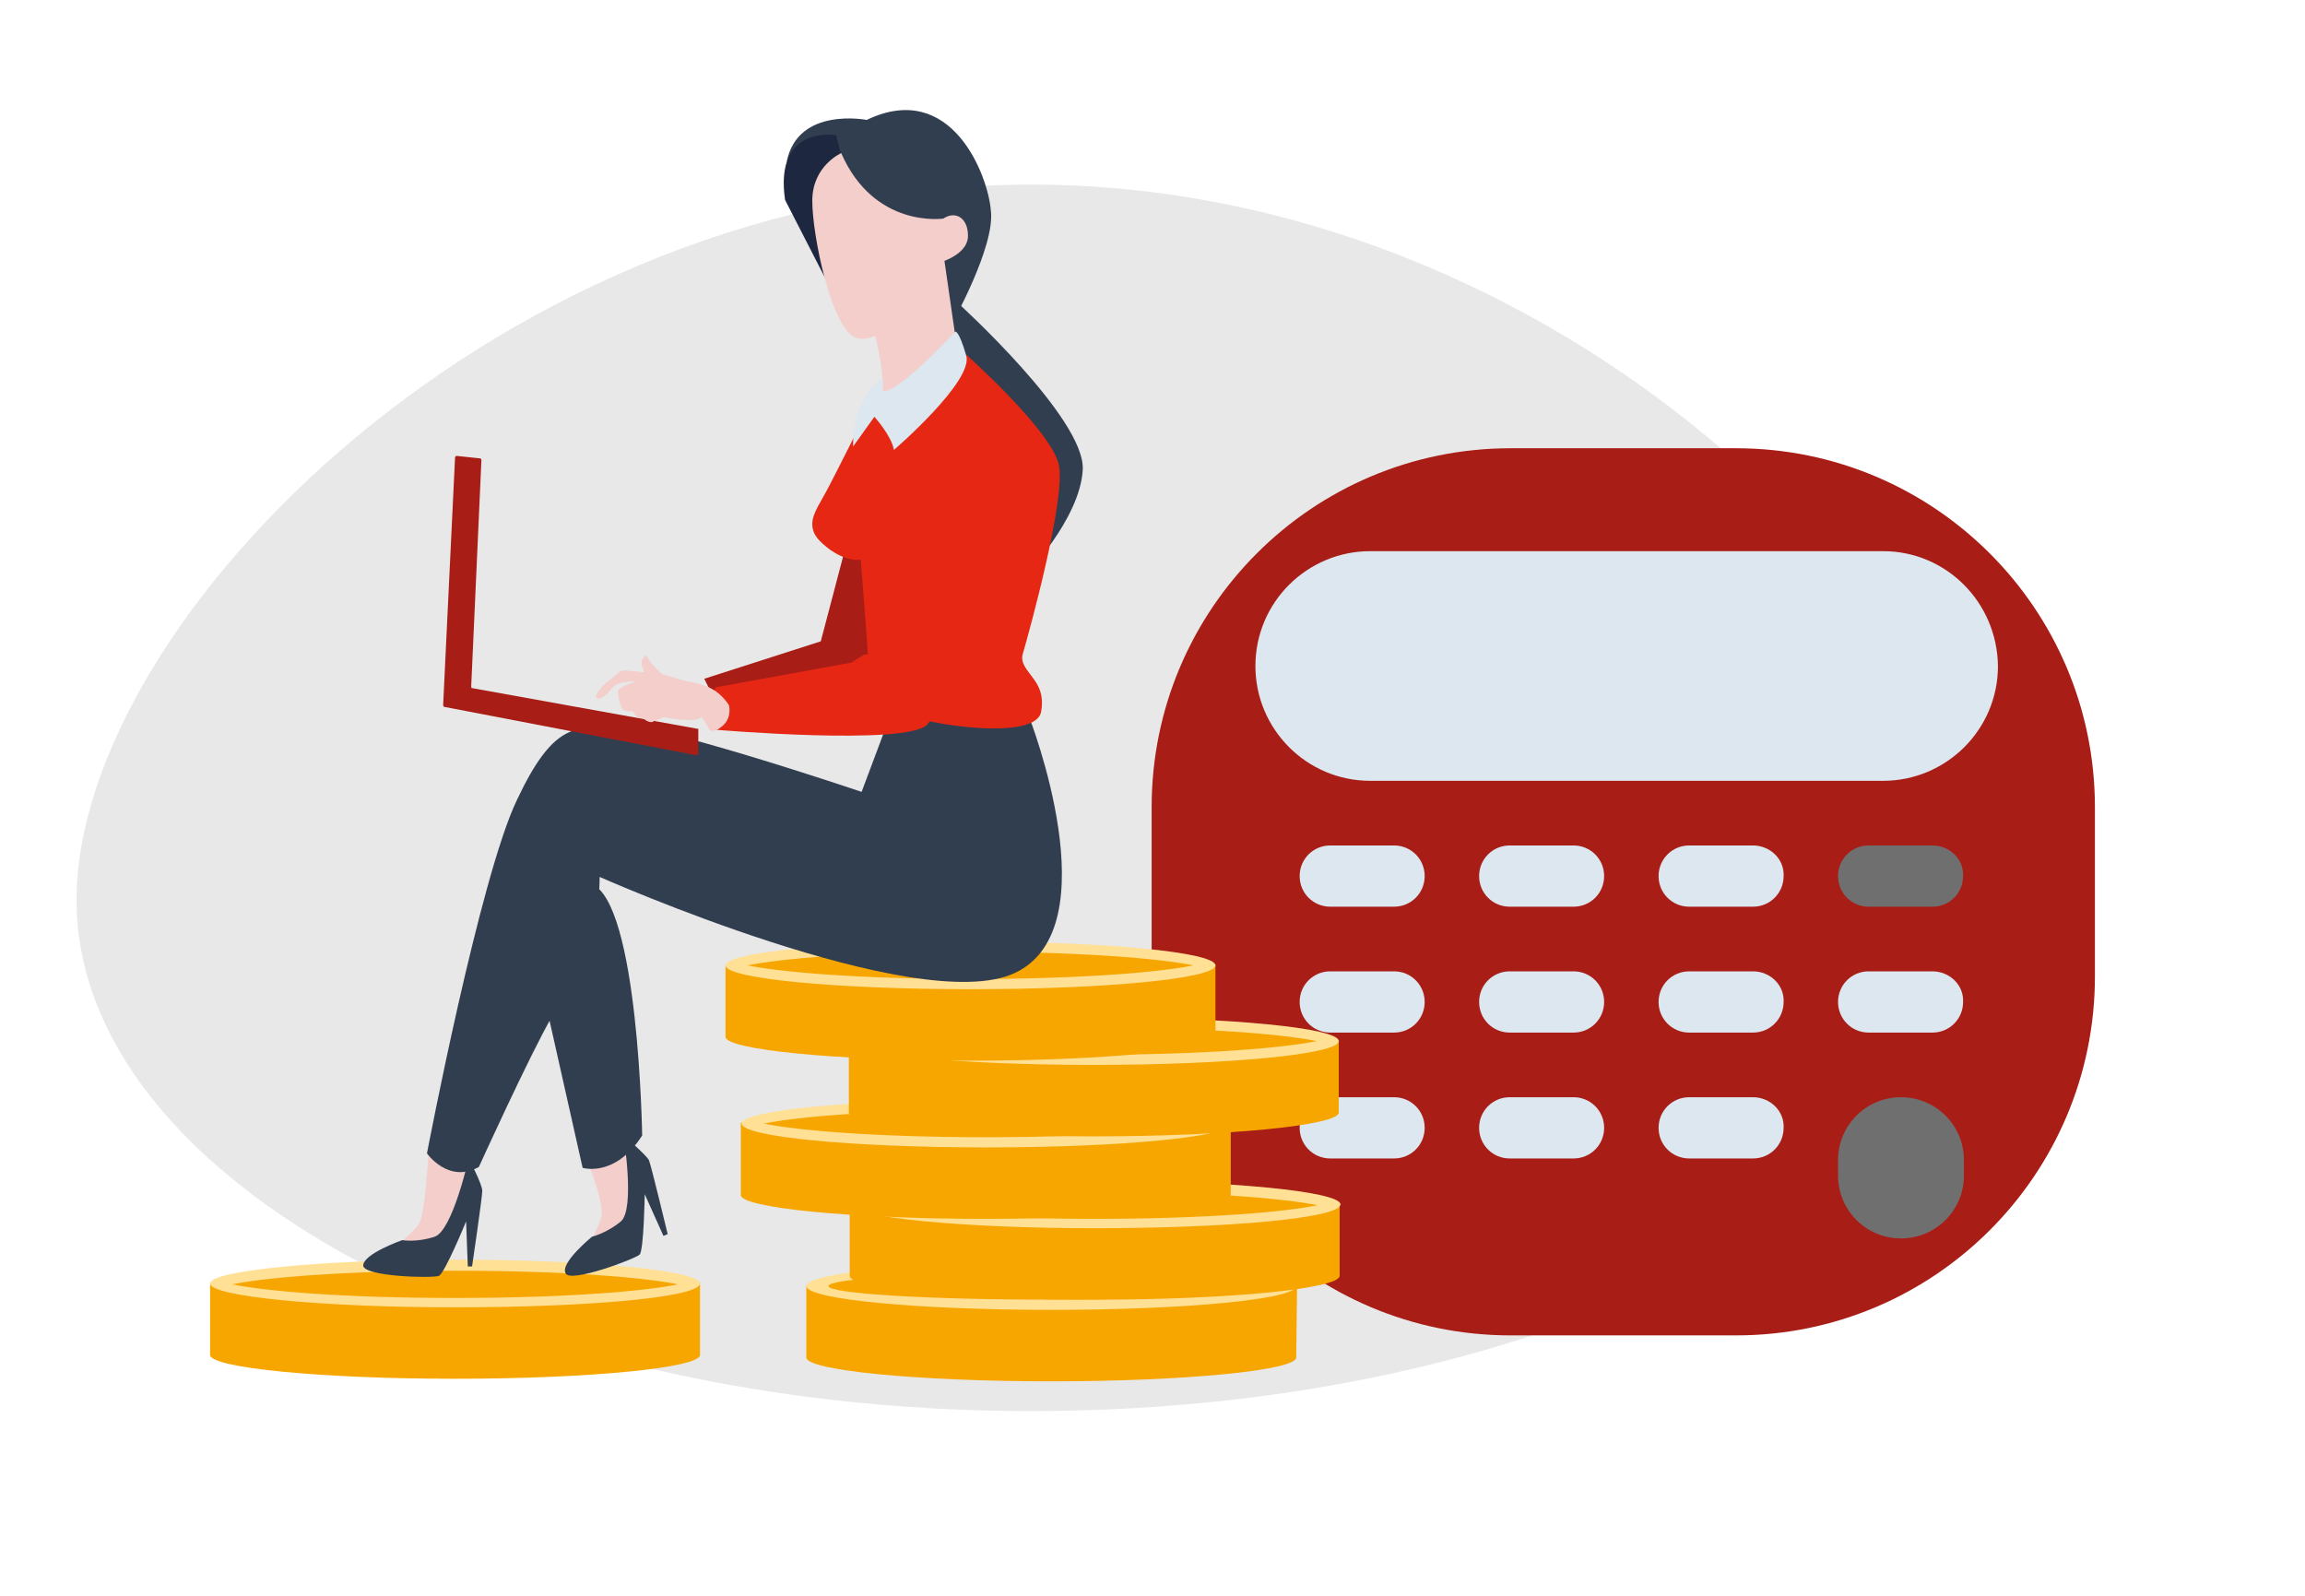 <?xml version="1.0" encoding="utf-8"?>
<!-- Generator: Adobe Illustrator 26.0.3, SVG Export Plug-In . SVG Version: 6.00 Build 0)  -->
<svg version="1.1" id="Ebene_1" xmlns="http://www.w3.org/2000/svg" xmlns:xlink="http://www.w3.org/1999/xlink" x="0px" y="0px"
	 viewBox="0 0 271 187.6" style="enable-background:new 0 0 271 187.6;" xml:space="preserve">
<style type="text/css">
	.st0{fill:#E8E8E8;}
	.st1{fill:#F7A600;}
	.st2{fill:#FFE095;}
	.st3{fill:#A91D17;}
	.st4{fill:#DDE7F0;}
	.st5{fill:#706F6F;}
	.st6{fill:#313E50;}
	.st7{fill:#F3CECB;}
	.st8{fill:#1D273F;}
	.st9{fill:#E52713;}
	.st10{fill:#E2857E;}
</style>
<g id="Gruppe_2141_00000000195279674910758440000013233626531148746939_">
	<path id="Pfad_791_00000169542956348893844850000010391390004950245043_" class="st0" d="M9,105.8c0-32.9,50.2-84.1,112.2-84.1
		s112.2,50.7,112.2,84.1s-50.2,60.1-112.2,60.1S9,138.7,9,105.8"/>
</g>
<g>
	<path class="st1" d="M82.3,150.8H24.7v8.4l0,0c0,0,0,0,0,0.1c0,1.5,12.9,2.8,28.8,2.8s28.8-1.3,28.8-2.8c0,0,0,0,0-0.1l0,0V150.8z"
		/>
	<path class="st2" d="M82.3,150.9c0-1.5-12.9-2.8-28.8-2.8s-28.8,1.3-28.8,2.8s12.9,2.8,28.8,2.8S82.3,152.5,82.3,150.9z"/>
	<path class="st1" d="M53.5,152.6c-13.1,0-22.3-0.8-26.2-1.6c3.9-0.8,13.1-1.6,26.2-1.6s22.3,0.8,26.2,1.6
		C75.8,151.8,66.6,152.6,53.5,152.6z"/>
</g>
<path class="st3" d="M204.1,52.7h-26.5c-23.3,0-42.2,18.9-42.2,42.2v19.9c0,23.3,18.9,42.2,42.2,42.2h26.5
	c23.3,0,42.2-18.9,42.2-42.2V94.9C246.3,71.6,227.4,52.7,204.1,52.7z"/>
<path class="st4" d="M221.4,64.8h-60.3c-7.4,0-13.5,6-13.5,13.5l0,0c0,7.4,6,13.5,13.5,13.5h60.3c7.4,0,13.5-6,13.5-13.5l0,0
	C234.8,70.8,228.8,64.8,221.4,64.8z"/>
<path class="st4" d="M163.9,99.4h-7.5c-2,0-3.6,1.6-3.6,3.6l0,0c0,2,1.6,3.6,3.6,3.6h7.5c2,0,3.6-1.6,3.6-3.6l0,0
	C167.5,101,165.9,99.4,163.9,99.4z"/>
<path class="st4" d="M185,99.4h-7.5c-2,0-3.6,1.6-3.6,3.6l0,0c0,2,1.6,3.6,3.6,3.6h7.5c2,0,3.6-1.6,3.6-3.6l0,0
	C188.6,101,187,99.4,185,99.4z"/>
<path class="st4" d="M206.1,99.4h-7.5c-2,0-3.6,1.6-3.6,3.6l0,0c0,2,1.6,3.6,3.6,3.6h7.5c2,0,3.6-1.6,3.6-3.6l0,0
	C209.8,101,208.1,99.4,206.1,99.4z"/>
<path class="st5" d="M227.2,99.4h-7.5c-2,0-3.6,1.6-3.6,3.6l0,0c0,2,1.6,3.6,3.6,3.6h7.5c2,0,3.6-1.6,3.6-3.6l0,0
	C230.9,101,229.2,99.4,227.2,99.4z"/>
<path class="st4" d="M163.9,114.2h-7.5c-2,0-3.6,1.6-3.6,3.6l0,0c0,2,1.6,3.6,3.6,3.6h7.5c2,0,3.6-1.6,3.6-3.6l0,0
	C167.5,115.8,165.9,114.2,163.9,114.2z"/>
<path class="st4" d="M185,114.2h-7.5c-2,0-3.6,1.6-3.6,3.6l0,0c0,2,1.6,3.6,3.6,3.6h7.5c2,0,3.6-1.6,3.6-3.6l0,0
	C188.6,115.8,187,114.2,185,114.2z"/>
<path class="st4" d="M206.1,114.2h-7.5c-2,0-3.6,1.6-3.6,3.6l0,0c0,2,1.6,3.6,3.6,3.6h7.5c2,0,3.6-1.6,3.6-3.6l0,0
	C209.8,115.8,208.1,114.2,206.1,114.2z"/>
<path class="st4" d="M227.2,114.2h-7.5c-2,0-3.6,1.6-3.6,3.6l0,0c0,2,1.6,3.6,3.6,3.6h7.5c2,0,3.6-1.6,3.6-3.6l0,0
	C230.9,115.8,229.2,114.2,227.2,114.2z"/>
<path class="st4" d="M163.9,129h-7.5c-2,0-3.6,1.6-3.6,3.6l0,0c0,2,1.6,3.6,3.6,3.6h7.5c2,0,3.6-1.6,3.6-3.6l0,0
	C167.5,130.6,165.9,129,163.9,129z"/>
<path class="st4" d="M185,129h-7.5c-2,0-3.6,1.6-3.6,3.6l0,0c0,2,1.6,3.6,3.6,3.6h7.5c2,0,3.6-1.6,3.6-3.6l0,0
	C188.6,130.6,187,129,185,129z"/>
<path class="st4" d="M206.1,129h-7.5c-2,0-3.6,1.6-3.6,3.6l0,0c0,2,1.6,3.6,3.6,3.6h7.5c2,0,3.6-1.6,3.6-3.6l0,0
	C209.8,130.6,208.1,129,206.1,129z"/>
<path class="st5" d="M223.5,129L223.5,129c-4.1,0-7.4,3.3-7.4,7.4v1.8c0,4.1,3.3,7.4,7.4,7.4l0,0c4.1,0,7.4-3.3,7.4-7.4v-1.8
	C230.9,132.3,227.6,129,223.5,129z"/>
<g>
	<path class="st1" d="M152.5,151.1H94.8v8.4l0,0c0,0,0,0,0,0.1c0,1.5,12.9,2.8,28.8,2.8s28.8-1.3,28.8-2.8c0,0,0,0,0-0.1l0,0
		L152.5,151.1L152.5,151.1z"/>
	<ellipse class="st2" cx="123.6" cy="151.2" rx="28.8" ry="2.8"/>
	<ellipse class="st1" cx="123.6" cy="151.2" rx="26.2" ry="1.6"/>
</g>
<g>
	<path class="st1" d="M157.6,141.5H99.9v8.4l0,0c0,0,0,0,0,0.1c0,1.5,12.9,2.8,28.8,2.8s28.8-1.3,28.8-2.8c0,0,0,0,0-0.1l0,0v-8.4
		H157.6z"/>
	<path class="st2" d="M157.6,141.6c0-1.5-12.9-2.8-28.8-2.8s-28.8,1.3-28.8,2.8s12.9,2.8,28.8,2.8
		C144.6,144.4,157.6,143.2,157.6,141.6z"/>
	<path class="st1" d="M128.7,143.3c-13.1,0-22.3-0.8-26.2-1.6c3.9-0.8,13.1-1.6,26.2-1.6s22.3,0.8,26.2,1.6
		C151,142.5,141.8,143.3,128.7,143.3z"/>
</g>
<g>
	<path class="st1" d="M144.8,132H87.1v8.4l0,0c0,0,0,0,0,0.1c0,1.5,12.9,2.8,28.8,2.8s28.8-1.3,28.8-2.8c0,0,0,0,0-0.1l0,0V132
		H144.8z"/>
	<ellipse class="st2" cx="116" cy="132.1" rx="28.8" ry="2.8"/>
	<path class="st1" d="M116,133.7c-13.1,0-22.3-0.8-26.2-1.6c3.9-0.8,13.1-1.6,26.2-1.6s22.3,0.8,26.2,1.6
		C138.3,132.9,129.1,133.7,116,133.7z"/>
</g>
<g>
	<path class="st1" d="M157.4,122.3H99.8v8.4l0,0c0,0,0,0,0,0.1c0,1.5,12.9,2.8,28.8,2.8s28.8-1.3,28.8-2.8c0,0,0,0,0-0.1l0,0
		L157.4,122.3L157.4,122.3z"/>
	<ellipse class="st2" cx="128.6" cy="122.4" rx="28.8" ry="2.8"/>
	<path class="st1" d="M128.6,124c-13.1,0-22.3-0.8-26.2-1.6c3.9-0.8,13.1-1.6,26.2-1.6s22.3,0.8,26.2,1.6
		C150.9,123.2,141.7,124,128.6,124z"/>
</g>
<g>
	<path class="st1" d="M142.9,113.4H85.3v8.4l0,0c0,0,0,0,0,0.1c0,1.5,12.9,2.8,28.8,2.8s28.8-1.3,28.8-2.8c0,0,0,0,0-0.1l0,0
		L142.9,113.4L142.9,113.4z"/>
	<ellipse class="st2" cx="114.1" cy="113.5" rx="28.8" ry="2.8"/>
	<path class="st1" d="M114.1,115.1c-13.1,0-22.3-0.8-26.2-1.6c3.9-0.8,13.1-1.6,26.2-1.6s22.3,0.8,26.2,1.6
		C136.4,114.3,127.2,115.1,114.1,115.1z"/>
</g>
<path class="st6" d="M112.6,35.6c0,0,15,13.6,14.7,19.6c-0.3,5.9-7,12.7-7,12.7s-7.2-12.1-7.4-12.8c-0.2-0.8-5.6-12.4-5.2-13.5
	C108.2,40.5,112.6,35.6,112.6,35.6z"/>
<g>
	<path class="st7" d="M69.4,137.4c0,0,1.7,4.4,1.3,5.7c-0.4,1.3-1.5,3.4-1.5,3.4l3.6-0.2l2.2-3.6l0.2-6.4l-2-3.1L69.4,137.4z"/>
	<path class="st6" d="M69.6,145.4c0,0,1.7-0.4,3.4-1.8c1.7-1.5,0.3-10.1,0.3-10.1s2.6,2.2,3,2.9c0.3,0.8,2.2,8.7,2.2,8.7l-0.5,0.2
		l-2.2-4.9c0,0-0.1,6.6-0.6,7.1s-8.2,3.4-8.7,2.2C65.8,148.5,69.6,145.4,69.6,145.4z"/>
</g>
<path class="st6" d="M63.6,115.5l4.9,21.8c0,0,3.8,1.2,7-3.8c0,0-0.4-27.5-6-29.6C63.9,101.9,63.6,115.5,63.6,115.5z"/>
<path class="st6" d="M101.9,14.1c0,0-8.1-1.6-9.4,4.9c0,0,3.4-0.8,5.4,1.4s7.1,6.8,9,7.8c1.9,1.1,4.4,6.7,4.4,6.7l0.6,3.2
	c0,0,5.1-9.1,4.6-13.3C116.2,20.7,111.9,9.3,101.9,14.1z"/>
<g>
	<path class="st7" d="M50.4,135.2c0,0-0.4,7.8-1.2,8.8s-2.7,2.6-2.7,2.6l3.4,1.1l3.4-2.5l2.6-5.9l-0.7-3.6L50.4,135.2z"/>
	<path class="st6" d="M47.3,145.8c0,0,1.7,0.3,3.8-0.4s4-9.2,4-9.2s1.6,3,1.6,3.8s-1.2,8.9-1.2,8.9H55l-0.2-5.3c0,0-2.5,6.1-3.2,6.4
		c-0.7,0.3-8.8,0.1-8.9-1.2C42.7,147.4,47.3,145.8,47.3,145.8z"/>
</g>
<path class="st8" d="M92.3,23.5l6,11.7l0.6-17l-0.6-2.3C98.3,15.9,91,14.6,92.3,23.5z"/>
<path class="st7" d="M102.3,37.3c0,0,1.7,5.5,1.4,8.1c-0.3,2.6,4.8,2.7,5.9,1.3c1.1-1.3,2.7-7.3,2.7-7.3l-1.4-9.7l-3.8,1.5
	L102.3,37.3z"/>
<polygon class="st3" points="99.5,64 96.5,75.4 82.8,79.8 84.4,83 103.4,80.1 105.2,69.9 "/>
<path class="st6" d="M104.3,85.1l-3,8c0,0-26-8.8-29.9-8s-6.3-0.2-10.6,8.9c-4.4,9.1-10.6,41.6-10.6,41.6s2.5,3.6,6.1,1.6
	c0,0,5.9-13,8.6-17.7s5.6-9.7,5.6-16.4c0,0,37.4,16.6,48.8,11.3c11.4-5.3,1.7-30.1,1.7-30.1l-13.1-2.5L104.3,85.1z"/>
<path class="st9" d="M120.7,78.7c0.8,1.2,2.2,2.3,1.7,5c-0.8,4-17.7,0.9-19.6-1.1s-0.7-4.1-0.7-4.7s-0.9-12.1-0.9-12.1
	s-2,0.4-4.5-1.9c-0.9-0.8-1.2-1.5-1.2-2.3l0,0c0-1.3,1.1-2.7,2-4.5c0.7-1.3,4-7.9,4-7.9l0.8-1.4c0,0,4.8-0.5,6-0.9
	c1.2-0.5,5.3-5.2,5.3-5.2s10.1,9,10.9,13s-3.5,19.6-4.2,22C120,77.5,120.3,78.1,120.7,78.7z"/>
<path class="st4" d="M102.8,49c0,0,2,2.2,2.3,3.9c0,0,9.4-8.1,8.5-11.1c-0.9-3.1-1.3-2.8-1.3-2.8s-6.6,7.2-8.5,7v-1.6
	c0,0-3.6,2.2-3.5,8.1L102.8,49z"/>
<path class="st3" d="M82.1,85.7l-26.6-4.8c-0.1,0-0.1-0.1-0.1-0.2l1.2-26.6c0-0.1-0.1-0.2-0.1-0.2l-2.8-0.3c-0.1,0-0.2,0.1-0.2,0.2
	l-1.4,29.1c0,0.1,0.1,0.2,0.1,0.2l29.7,5.7c0.1,0,0.2-0.1,0.2-0.2V85.7C82.3,85.8,82.2,85.7,82.1,85.7z"/>
<path class="st7" d="M98.9,18c0,0-3.4,1.5-3.4,5.6s2.2,14.6,4.9,16c2.7,1.4,7.9-4,8.8-5.8S110,31,110,31s3.6-0.8,3.8-3.1
	c0.1-2.2-1.4-3.2-2.9-2.2C110.9,25.7,102.8,26.9,98.9,18z"/>
<path class="st9" d="M84.2,80.8c0,0-1.4,1.5,0,5c0,0,22.3,1.9,24.8-0.6s11.5-28.1,8.1-31.9c-3.4-3.9-7.2-1.5-9.3,4.6
	c-2.1,6.1-4.7,18.3-4.7,18.3s-0.6-0.2-0.8,0.4c-0.2,0.6-0.6,0.2-0.9,0.5c-0.4,0.2-1.3,0.8-1.3,0.8L84.2,80.8z"/>
<path class="st7" d="M75.5,78.4c-0.2-0.7,0.1-1.1,0.4-1.3c0.2-0.1,0.2,0.3,0.7,0.9s1.5,1.5,1.5,1.5L76.6,80
	C76.6,80,75.7,79.2,75.5,78.4z"/>
<path class="st7" d="M85.7,82.9c0,0-0.8-1.3-2-1.9c-1.1-0.7-3.4-0.9-4.4-1.3s-2.9-0.8-3.4-0.7c-0.4,0.1-1-0.1-1.6-0.1
	s-1.1-0.3-1.7,0.3c-0.7,0.6-1.3,1-1.7,1.4c-0.4,0.5-1,1.2-0.8,1.4c0.1,0.2,0.7,0.3,1.6-0.8c0.8-1,1.3-0.9,1.8-1
	c0.4-0.1,1.2-0.1,1.2-0.1s-1.8,0.7-2,1s0.3,2.1,0.5,2.3c0.2,0.2,1.1,0.2,1.1,0.2s0.3,0.3,0.6,0.6c0.4,0.2,0.7,0.2,0.7,0.2
	s0.4,0.5,1,0.5c0.2,0,0.3-0.2,0.4-0.2s0.9-0.4,0.9-0.4s1.4,0.1,2.8,0.3c1.4,0.2,1.7-0.3,1.7-0.3s0.1,0,0.5,0.6c0.3,0.6,0.6,1,0.6,1
	c0.5,0.1,0.8,0,1.5-0.6C86.1,84.3,85.7,82.9,85.7,82.9z"/>
<path class="st7" d="M76.7,84.2c0.1-0.2,0.9-0.3,0.9-0.6c0-0.1-0.1-0.5-0.2-0.5c0,0-0.5,0.2-0.7,0.4c-0.2,0.2-0.5,0.4-0.6,0.6
	c-0.1,0.3,0.1,0.7,0.4,0.7c0.1,0,0.2,0,0.6-0.1c0.3-0.1,0.8-0.3,1-0.5c0.1-0.1-0.2-0.3-0.4-0.3C77.6,83.9,76.9,84.1,76.7,84.2z"/>
<path class="st7" d="M76.7,82.3c0-0.1-1,0.4-1.1,0.4c-0.3,0.1-0.7,0.3-0.9,0.6c-0.2,0.2-0.2,0.7,0.1,0.9c0.2,0.2,0.5,0.3,0.8,0.2
	c-0.3-0.3-0.4-0.5-0.2-0.9C75.7,83.1,76.7,82.3,76.7,82.3z"/>
<path class="st7" d="M74.4,81.3c-0.4,0.1-0.5,0.2-0.9,0.3c-0.2,0.1-0.3,0.1-0.4,0.2c0,0.1,0.1,0.4,0.1,0.6c0.1,0.5,0.1,1,0.2,1.1
	s0.4,0.2,0.7,0.1c-0.2-0.1-0.3-0.4-0.3-0.6s0.1-0.4,0.3-0.5c0.2-0.3,0.6-0.6,0.9-0.8c0.3-0.2,1-0.6,1-0.6
	C75.6,81,74.7,81.2,74.4,81.3z"/>
<path class="st10" d="M77.4,83.4C77.4,83.3,77.4,83.3,77.4,83.4C77.4,83.3,77.4,83.3,77.4,83.4L77.4,83.4z"/>
<path class="st7" d="M81.9,84.2c-0.2,0-2.7,0.1-4.2-0.8c-0.1-0.1-0.3-0.3-0.3-0.3c-0.1,1.2,1.1,1.3,1.7,1.4c0.8,0.1,1.9,0.2,2.6,0
	c0.2,0,0.8-0.2,0.8-0.5C82.4,84.1,82.1,84.1,81.9,84.2z"/>
</svg>
